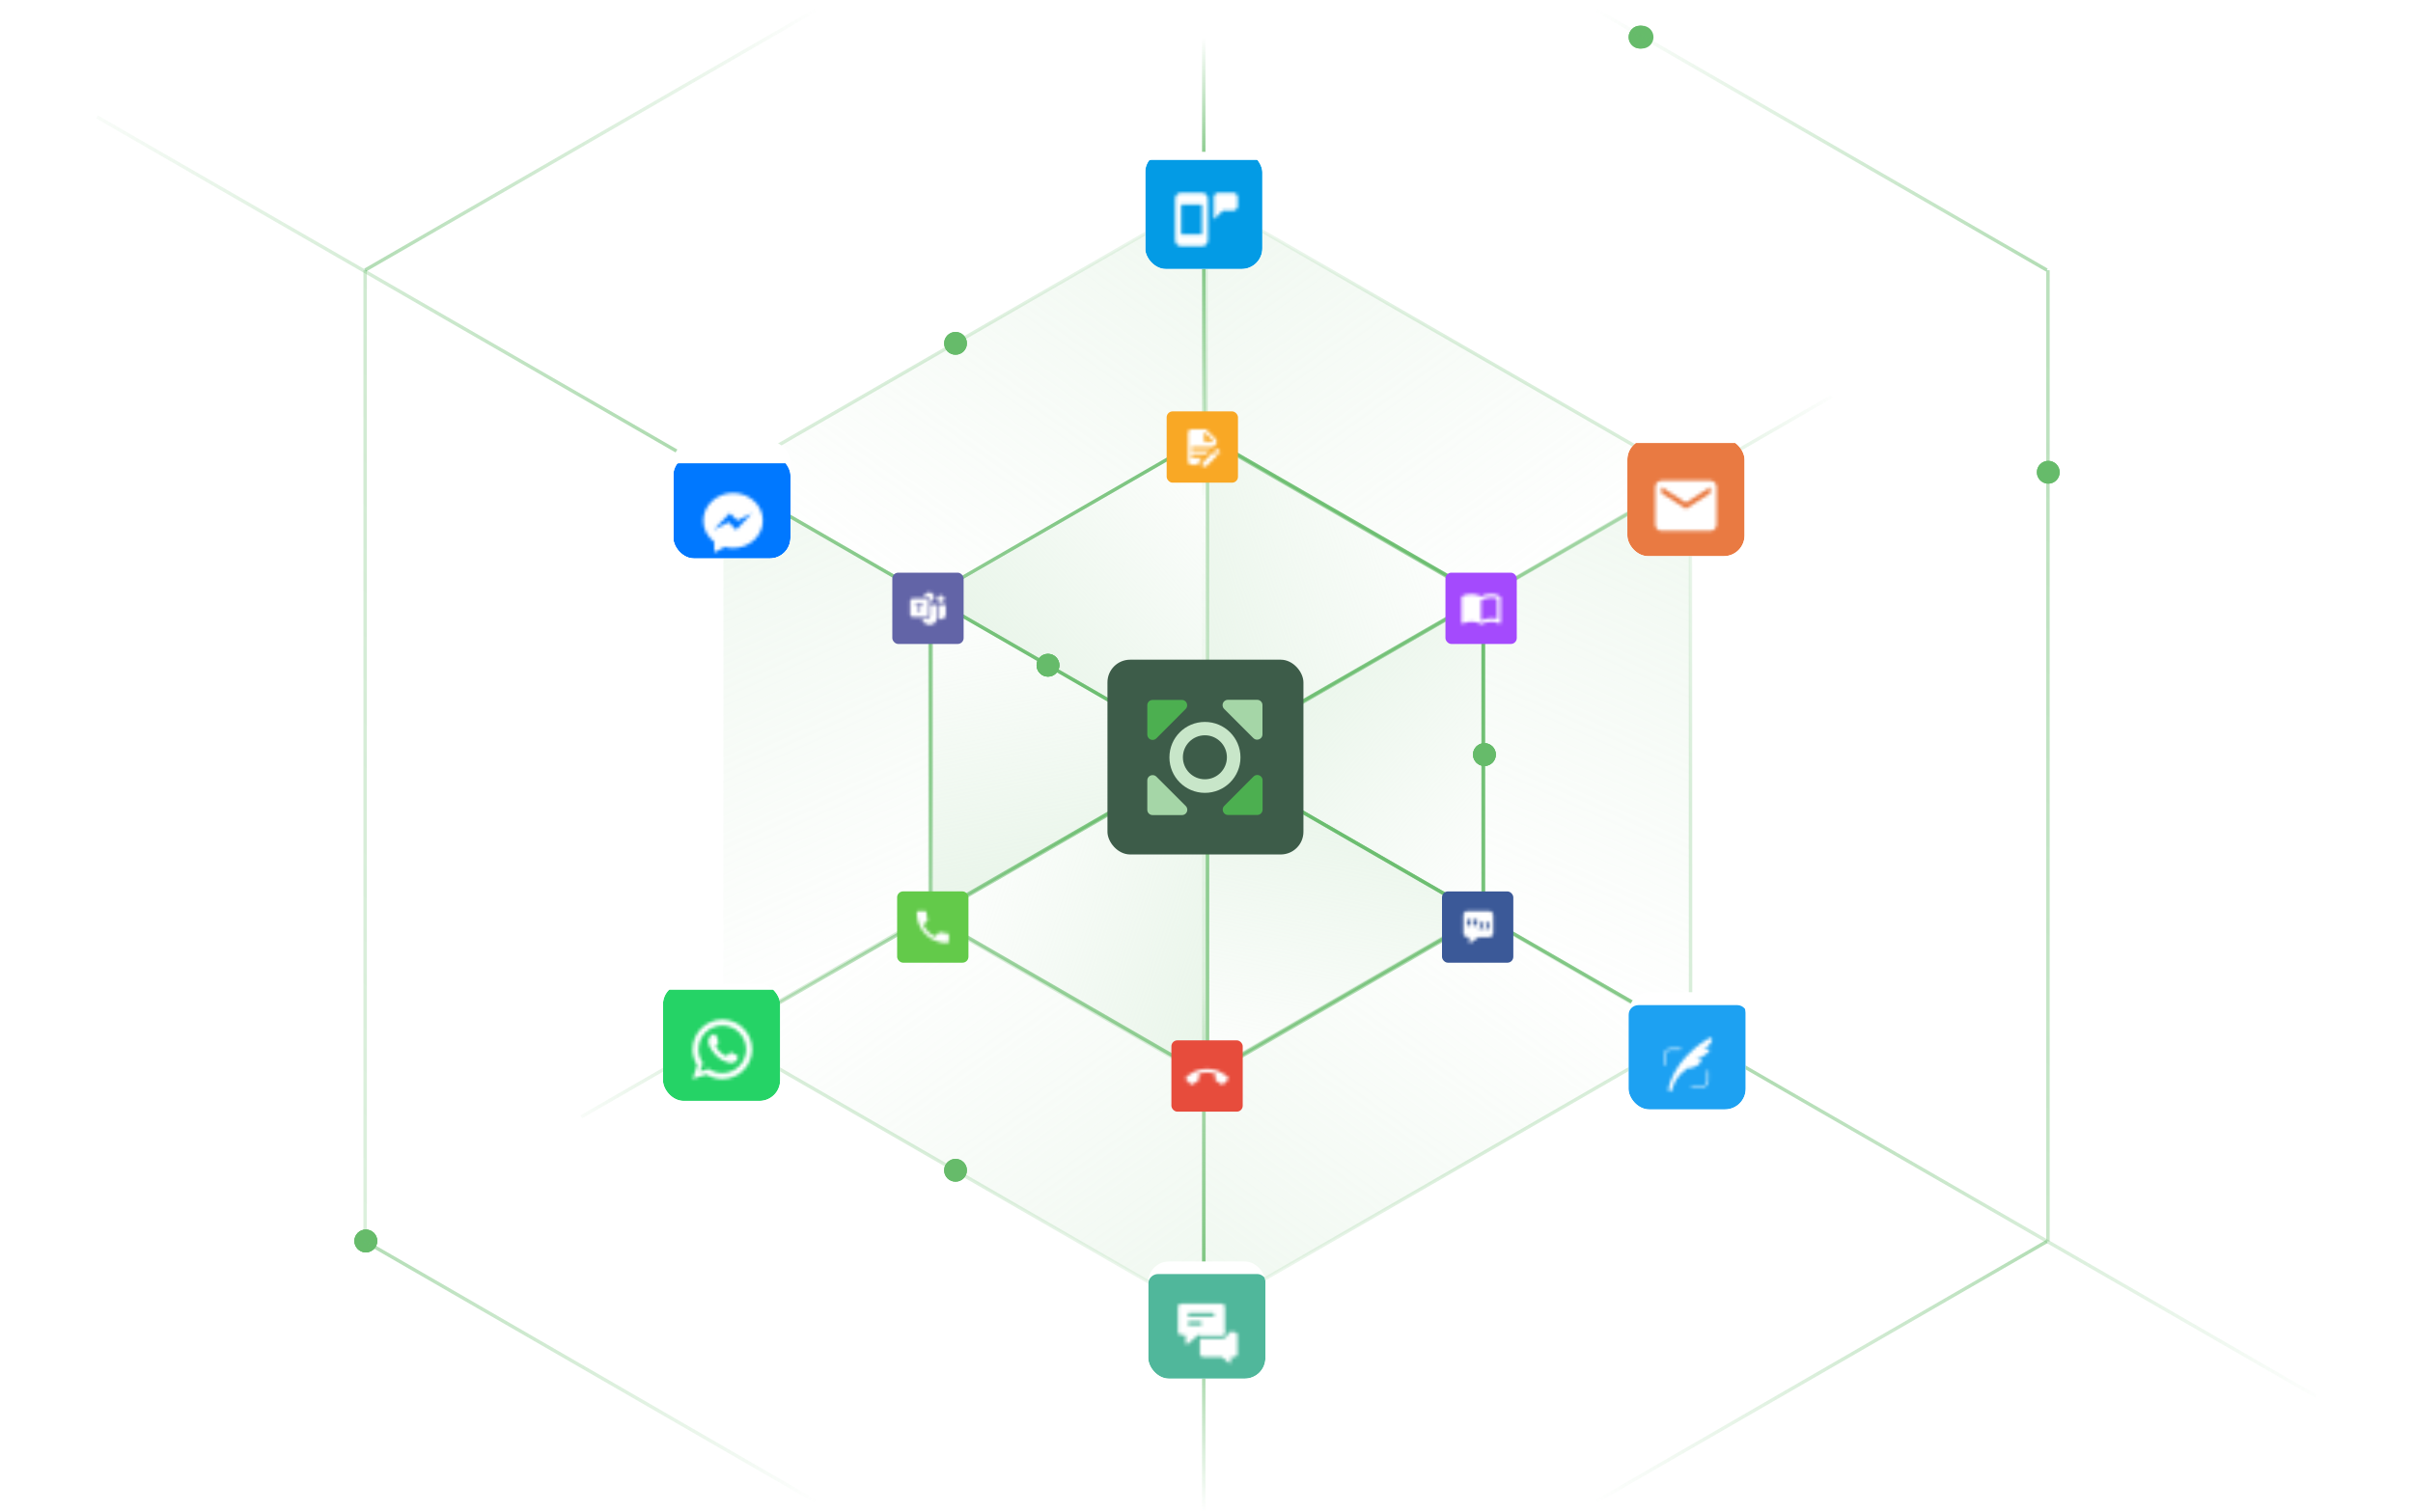 <svg width="750" height="470" viewBox="0 0 750 470" fill="none" xmlns="http://www.w3.org/2000/svg">
<g clip-path="url(#clip0_485_365529)">
<path opacity="0.25" d="M374.732 61.796L224.598 148.414L288.816 185.579L374.732 135.925V61.796Z" fill="url(#paint0_linear_485_365529)" stroke="url(#paint1_linear_485_365529)" stroke-width="1.071"/>
<path opacity="0.25" d="M224.866 148.696L224.812 322.025L289.108 284.992L289.064 185.761L224.866 148.696Z" fill="url(#paint2_linear_485_365529)"/>
<path opacity="0.25" d="M525.41 148.696L525.463 322.025L461.168 284.992L461.212 185.761L525.41 148.696Z" fill="url(#paint3_linear_485_365529)" stroke="url(#paint4_linear_485_365529)" stroke-width="1.071"/>
<path opacity="0.25" d="M374.148 408.474L224.014 321.855L288.232 284.69L374.148 334.344V408.474Z" fill="url(#paint5_linear_485_365529)" stroke="url(#paint6_linear_485_365529)" stroke-width="1.071"/>
<path opacity="0.25" d="M374.907 61.796L525.041 148.414L460.822 185.579L374.907 135.925V61.796Z" fill="url(#paint7_linear_485_365529)" stroke="url(#paint8_linear_485_365529)" stroke-width="1.071"/>
<path opacity="0.25" d="M374.323 408.474L524.457 321.855L460.238 284.69L374.323 334.344V408.474Z" fill="url(#paint9_linear_485_365529)" stroke="url(#paint10_linear_485_365529)" stroke-width="1.071"/>
<path opacity="0.5" d="M375.283 235.442L461.109 284.994L375.283 334.546L375.283 235.442Z" fill="url(#paint11_linear_485_365529)" stroke="url(#paint12_linear_485_365529)" stroke-width="1.071"/>
<path opacity="0.5" d="M375.284 235.433L375.284 136.329L461.111 185.881L375.284 235.433Z" fill="url(#paint13_linear_485_365529)" stroke="url(#paint14_linear_485_365529)" stroke-width="1.071"/>
<path opacity="0.5" d="M375.283 334.539L375.283 235.434L289.456 284.986L375.283 334.539Z" fill="url(#paint15_linear_485_365529)" stroke="url(#paint16_linear_485_365529)" stroke-width="1.071"/>
<path opacity="0.5" d="M375.285 235.435L461.112 185.882L461.112 284.987L375.285 235.435Z" fill="url(#paint17_linear_485_365529)" stroke="url(#paint18_linear_485_365529)" stroke-width="1.071"/>
<path opacity="0.5" d="M289.458 284.985L375.285 235.433L289.458 185.881L289.458 284.985Z" fill="url(#paint19_linear_485_365529)" stroke="url(#paint20_linear_485_365529)" stroke-width="1.071"/>
<path opacity="0.5" d="M289.457 185.89L375.284 235.442L375.284 136.338L289.457 185.89Z" fill="url(#paint21_linear_485_365529)"/>
<path d="M375.013 135.744L460.97 185.372V284.626L375.013 334.254L289.055 284.626V185.372L375.013 135.744Z" stroke="url(#paint22_linear_485_365529)" stroke-width="1.071"/>
<path opacity="0.5" d="M636.532 84.012V385.989M113.492 385.989V84.012" stroke="url(#paint23_linear_485_365529)" stroke-width="1.071"/>
<path d="M30.18 36.363L719.818 434.122" stroke="url(#paint24_linear_485_365529)" stroke-width="1.071"/>
<path d="M180.664 347.239L569.336 123.244" stroke="url(#paint25_linear_485_365529)" stroke-width="1.071"/>
<path d="M374.148 -66.723C374.148 168.695 374.148 300.685 374.148 536.103" stroke="url(#paint26_linear_485_365529)" stroke-width="1.071"/>
<g filter="url(#filter0_f_485_365529)">
<circle cx="636.635" cy="146.827" r="3.547" fill="#66BB6A"/>
</g>
<circle cx="636.635" cy="146.827" r="3.547" fill="#66BB6A"/>
<circle cx="325.733" cy="206.827" r="3.547" fill="#66BB6A"/>
<circle cx="461.383" cy="234.606" r="3.547" fill="#66BB6A"/>
<circle cx="510.383" cy="11.541" r="3.547" fill="#66BB6A"/>
<g filter="url(#filter1_f_485_365529)">
<circle cx="509.749" cy="11.541" r="3.547" fill="#66BB6A"/>
</g>
<circle cx="509.749" cy="11.541" r="3.547" fill="#66BB6A"/>
<g filter="url(#filter2_f_485_365529)">
<circle cx="113.704" cy="385.835" r="3.547" fill="#66BB6A"/>
</g>
<circle cx="113.704" cy="385.835" r="3.547" fill="#66BB6A"/>
<circle cx="113.704" cy="385.835" r="3.547" fill="#66BB6A"/>
<g filter="url(#filter3_f_485_365529)">
<circle cx="296.995" cy="106.747" r="3.547" fill="#66BB6A"/>
</g>
<circle cx="296.995" cy="106.747" r="3.547" fill="#66BB6A"/>
<g filter="url(#filter4_f_485_365529)">
<circle cx="296.995" cy="363.854" r="3.547" fill="#66BB6A"/>
</g>
<circle cx="296.995" cy="363.854" r="3.547" fill="#66BB6A"/>
<g filter="url(#filter5_f_485_365529)">
<circle cx="325.735" cy="206.834" r="3.547" fill="#66BB6A"/>
</g>
<circle cx="325.735" cy="206.834" r="3.547" fill="#66BB6A"/>
<g filter="url(#filter6_f_485_365529)">
<circle cx="461.385" cy="234.606" r="3.547" fill="#66BB6A"/>
</g>
<circle cx="461.385" cy="234.606" r="3.547" fill="#66BB6A"/>
<g filter="url(#filter7_d_485_365529)">
<rect x="362.619" y="125.441" width="22.165" height="22.165" rx="1.847" fill="#F9A825"/>
<mask id="mask0_485_365529" style="mask-type:alpha" maskUnits="userSpaceOnUse" x="362" y="125" width="23" height="23">
<path d="M370.378 130.982C369.763 130.982 369.27 131.476 369.27 132.091V140.957C369.27 141.251 369.386 141.532 369.594 141.74C369.802 141.948 370.084 142.065 370.378 142.065H372.594V141.006L373.752 139.848H370.378V138.74H374.861L375.969 137.632H370.378V136.524H377.077L378.135 135.465V134.307L374.811 130.982H370.378ZM374.257 131.814L377.304 134.861H374.257V131.814ZM378.219 137.078C378.135 137.078 378.058 137.105 377.997 137.166L377.432 137.732L378.59 138.884L379.155 138.325C379.271 138.203 379.271 138.003 379.155 137.887L378.435 137.166C378.374 137.105 378.296 137.078 378.219 137.078ZM377.105 138.059L373.702 141.466V142.619H374.855L378.263 139.211L377.105 138.059Z" fill="black"/>
</mask>
<g mask="url(#mask0_485_365529)">
<rect x="362.619" y="125.441" width="22.165" height="22.165" fill="white"/>
</g>
</g>
<g filter="url(#filter8_d_485_365529)">
<rect x="364.092" y="320.998" width="22.165" height="22.165" rx="1.847" fill="#E74C3C"/>
<mask id="mask1_485_365529" style="mask-type:alpha" maskUnits="userSpaceOnUse" x="364" y="320" width="23" height="24">
<path d="M375.173 330.972C374.286 330.972 373.427 331.111 372.624 331.371V333.089C372.624 333.311 372.496 333.499 372.314 333.588C371.771 333.859 371.277 334.209 370.834 334.613C370.74 334.713 370.601 334.774 370.463 334.774C370.297 334.774 370.158 334.707 370.058 334.608L368.684 333.233C368.584 333.134 368.523 332.995 368.523 332.845C368.523 332.69 368.584 332.552 368.684 332.452C370.374 330.845 372.657 329.864 375.173 329.864C377.689 329.864 379.972 330.845 381.662 332.452C381.761 332.552 381.822 332.69 381.822 332.845C381.822 332.995 381.761 333.134 381.662 333.233L380.287 334.608C380.188 334.707 380.049 334.774 379.883 334.774C379.744 334.774 379.606 334.713 379.506 334.613C379.068 334.209 378.575 333.859 378.032 333.588C377.849 333.499 377.722 333.311 377.722 333.089V331.371C376.918 331.111 376.059 330.972 375.173 330.972Z" fill="black"/>
</mask>
<g mask="url(#mask1_485_365529)">
<rect x="364.092" y="320.998" width="22.165" height="22.165" fill="white"/>
</g>
</g>
<g filter="url(#filter9_d_485_365529)">
<rect x="449.271" y="175.588" width="22.165" height="22.165" rx="1.847" fill="#A44AFD"/>
<mask id="mask2_485_365529" style="mask-type:alpha" maskUnits="userSpaceOnUse" x="449" y="175" width="23" height="23">
<path d="M465.342 182.514C464.727 182.32 464.051 182.237 463.403 182.237C462.322 182.237 461.159 182.459 460.355 183.068C459.552 182.459 458.388 182.237 457.307 182.237C456.227 182.237 455.063 182.459 454.26 183.068V191.186C454.26 191.325 454.398 191.463 454.537 191.463C454.592 191.463 454.62 191.436 454.675 191.436C455.423 191.076 456.504 190.826 457.307 190.826C458.388 190.826 459.552 191.048 460.355 191.657C461.103 191.186 462.461 190.826 463.403 190.826C464.317 190.826 465.259 190.992 466.035 191.408C466.09 191.436 466.118 191.436 466.173 191.436C466.312 191.436 466.45 191.297 466.45 191.159V183.068C466.118 182.819 465.758 182.653 465.342 182.514ZM465.342 189.995C464.733 189.801 464.068 189.718 463.403 189.718C462.461 189.718 461.103 190.078 460.355 190.549V184.177C461.103 183.706 462.461 183.346 463.403 183.346C464.068 183.346 464.733 183.429 465.342 183.623V189.995Z" fill="black"/>
</mask>
<g mask="url(#mask2_485_365529)">
<rect x="449.271" y="175.588" width="22.165" height="22.165" fill="white"/>
</g>
</g>
<g filter="url(#filter10_d_485_365529)">
<rect x="278.844" y="274.684" width="22.165" height="22.165" rx="1.847" fill="#63CA4A"/>
<mask id="mask3_485_365529" style="mask-type:alpha" maskUnits="userSpaceOnUse" x="278" y="274" width="24" height="23">
<path d="M286.945 285.096C287.743 286.664 289.029 287.95 290.597 288.748L291.816 287.528C291.971 287.373 292.187 287.329 292.381 287.39C293.002 287.595 293.667 287.706 294.36 287.706C294.506 287.706 294.647 287.764 294.751 287.868C294.855 287.972 294.914 288.113 294.914 288.26V290.199C294.914 290.346 294.855 290.487 294.751 290.591C294.647 290.695 294.506 290.753 294.36 290.753C291.861 290.753 289.465 289.761 287.699 287.994C285.932 286.228 284.939 283.832 284.939 281.333C284.939 281.186 284.998 281.046 285.102 280.942C285.206 280.838 285.347 280.779 285.494 280.779H287.433C287.58 280.779 287.721 280.838 287.825 280.942C287.929 281.046 287.987 281.186 287.987 281.333C287.987 282.026 288.098 282.691 288.303 283.312C288.364 283.506 288.32 283.722 288.164 283.877L286.945 285.096Z" fill="black"/>
</mask>
<g mask="url(#mask3_485_365529)">
<rect x="278.844" y="274.684" width="22.165" height="22.165" fill="white"/>
</g>
</g>
<g filter="url(#filter11_d_485_365529)">
<g clip-path="url(#clip1_485_365529)">
<rect x="355.932" y="42.922" width="36.429" height="36.429" rx="6.429" fill="white"/>
<g filter="url(#filter12_d_485_365529)">
<rect x="356.016" y="42.998" width="37" height="37" rx="1.847" fill="#039BE5"/>
<mask id="mask4_485_365529" style="mask-type:alpha" maskUnits="userSpaceOnUse" x="356" y="42" width="38" height="38">
<path d="M373.591 66.123V56.873H367.116V66.123H373.591ZM373.591 53.173C374.081 53.173 374.552 53.368 374.899 53.715C375.246 54.062 375.441 54.532 375.441 55.023V67.973C375.441 68.463 375.246 68.934 374.899 69.281C374.552 69.628 374.081 69.823 373.591 69.823H367.116C366.089 69.823 365.266 68.99 365.266 67.973V55.023C365.266 54.532 365.461 54.062 365.807 53.715C366.154 53.368 366.625 53.173 367.116 53.173H373.591ZM378.678 53.173H383.303C383.671 53.173 384.024 53.319 384.284 53.579C384.544 53.839 384.691 54.192 384.691 54.56V57.335C384.691 57.703 384.544 58.056 384.284 58.316C384.024 58.577 383.671 58.723 383.303 58.723H380.066L377.291 61.498V58.723V54.56C377.291 54.192 377.437 53.839 377.697 53.579C377.957 53.319 378.31 53.173 378.678 53.173Z" fill="black"/>
</mask>
<g mask="url(#mask4_485_365529)">
<rect x="356.016" y="42.998" width="37" height="37" fill="white"/>
</g>
</g>
</g>
</g>
<g filter="url(#filter13_d_485_365529)">
<g clip-path="url(#clip2_485_365529)">
<rect x="505.805" y="132.201" width="36.429" height="36.429" rx="6.429" fill="white"/>
<g filter="url(#filter14_d_485_365529)">
<rect x="505.016" y="130.998" width="38" height="39" rx="1.847" fill="#E97A42"/>
<mask id="mask5_485_365529" style="mask-type:alpha" maskUnits="userSpaceOnUse" x="505" y="130" width="39" height="40">
<path d="M531.616 146.598L524.016 151.473L516.416 146.598V144.648L524.016 149.523L531.616 144.648V146.598ZM531.616 142.698H516.416C515.361 142.698 514.516 143.566 514.516 144.648V156.348C514.516 156.865 514.716 157.361 515.072 157.727C515.428 158.093 515.912 158.298 516.416 158.298H531.616C532.12 158.298 532.603 158.093 532.959 157.727C533.315 157.361 533.516 156.865 533.516 156.348V144.648C533.516 143.566 532.661 142.698 531.616 142.698Z" fill="black"/>
</mask>
<g mask="url(#mask5_485_365529)">
<rect x="505.016" y="130.998" width="38" height="39" fill="white"/>
</g>
</g>
</g>
</g>
<g filter="url(#filter15_d_485_365529)">
<g clip-path="url(#clip3_485_365529)">
<rect x="356.889" y="387.922" width="36.429" height="36.429" rx="6.429" fill="white"/>
<g filter="url(#filter16_d_485_365529)">
<rect x="356.889" y="387.717" width="36.98" height="36.98" rx="3.082" fill="#50B79B"/>
<mask id="mask6_485_365529" style="mask-type:alpha" maskUnits="userSpaceOnUse" x="356" y="387" width="38" height="38">
<path fill-rule="evenodd" clip-rule="evenodd" d="M367.106 396.962C366.568 396.962 366.133 397.398 366.133 397.935V405.72C366.133 406.257 366.568 406.693 367.106 406.693H368.118C368.333 406.693 368.507 406.867 368.507 407.082V409.227C368.507 409.56 368.899 409.739 369.151 409.521L372.307 406.788C372.378 406.727 372.468 406.693 372.562 406.693H379.757C380.294 406.693 380.73 406.257 380.73 405.72V397.935C380.73 397.398 380.294 396.962 379.757 396.962H367.106ZM369.139 400.368C369.139 400.045 369.4 399.784 369.723 399.784H376.901C377.223 399.784 377.485 400.045 377.485 400.368C377.485 400.69 377.223 400.952 376.901 400.952H369.723C369.4 400.952 369.139 400.69 369.139 400.368ZM369.722 402.476C369.4 402.476 369.138 402.737 369.138 403.06C369.138 403.382 369.4 403.644 369.722 403.644H373.005C373.327 403.644 373.589 403.382 373.589 403.06C373.589 402.737 373.327 402.476 373.005 402.476H369.722Z" fill="black"/>
<path d="M380.73 405.72C380.73 406.257 380.294 406.693 379.757 406.693L372.946 406.693C372.946 406.156 373.381 405.72 373.919 405.72L380.73 405.72Z" fill="black"/>
<path d="M381.839 405.72H383.65C384.187 405.72 384.623 406.156 384.623 406.694V412.532C384.623 413.07 384.187 413.505 383.65 413.505H382.759C382.652 413.505 382.564 413.593 382.564 413.7V415.062C382.564 415.395 382.172 415.574 381.92 415.356L379.838 413.553C379.803 413.522 379.758 413.505 379.711 413.505H373.919C373.381 413.505 372.946 413.07 372.946 412.532V407.803H379.756C380.906 407.803 381.839 406.87 381.839 405.72Z" fill="black"/>
</mask>
<g mask="url(#mask6_485_365529)">
<rect x="356.889" y="387.717" width="36.98" height="36.98" fill="white"/>
</g>
</g>
</g>
</g>
<g filter="url(#filter17_d_485_365529)">
<g clip-path="url(#clip4_485_365529)">
<rect x="206.057" y="301.572" width="36.429" height="36.429" rx="6.429" fill="white"/>
<g filter="url(#filter18_d_485_365529)">
<rect x="206.016" y="300.998" width="37" height="37" rx="1.847" fill="#25D366"/>
<mask id="mask7_485_365529" style="mask-type:alpha" maskUnits="userSpaceOnUse" x="206" y="300" width="38" height="38">
<path d="M228.909 321.311C229.141 321.431 229.289 321.496 229.335 321.589C229.39 321.69 229.372 322.153 229.141 322.68C228.956 323.198 227.994 323.698 227.568 323.716C227.143 323.735 227.133 324.049 224.83 323.041C222.527 322.033 221.139 319.572 221.028 319.415C220.917 319.258 220.14 318.138 220.177 317.001C220.224 315.872 220.816 315.336 221.056 315.114C221.278 314.873 221.528 314.845 221.685 314.873H222.12C222.259 314.873 222.453 314.818 222.629 315.289L223.267 317.019C223.322 317.139 223.359 317.278 223.276 317.426L223.026 317.805L222.666 318.194C222.555 318.305 222.425 318.425 222.555 318.656C222.666 318.897 223.128 319.665 223.776 320.303C224.617 321.117 225.357 321.385 225.579 321.505C225.801 321.635 225.94 321.616 226.079 321.468L226.828 320.599C227.004 320.368 227.152 320.423 227.365 320.497L228.909 321.311ZM224.516 310.248C225.73 310.248 226.933 310.487 228.055 310.952C229.178 311.417 230.197 312.098 231.056 312.957C231.915 313.816 232.597 314.836 233.062 315.958C233.526 317.08 233.766 318.283 233.766 319.498C233.766 321.951 232.791 324.304 231.056 326.039C229.322 327.773 226.969 328.748 224.516 328.748C222.693 328.748 221.001 328.221 219.567 327.314L215.266 328.748L216.699 324.447C215.793 323.013 215.266 321.32 215.266 319.498C215.266 317.045 216.24 314.692 217.975 312.957C219.71 311.223 222.062 310.248 224.516 310.248V310.248ZM224.516 312.098C222.553 312.098 220.671 312.878 219.283 314.265C217.895 315.653 217.116 317.535 217.116 319.498C217.116 321.089 217.615 322.56 218.466 323.762L217.578 326.436L220.251 325.548C221.454 326.399 222.925 326.898 224.516 326.898C226.478 326.898 228.36 326.118 229.748 324.731C231.136 323.343 231.916 321.461 231.916 319.498C231.916 317.535 231.136 315.653 229.748 314.265C228.36 312.878 226.478 312.098 224.516 312.098V312.098Z" fill="black"/>
</mask>
<g mask="url(#mask7_485_365529)">
<rect x="206.016" y="300.998" width="37" height="37" fill="white"/>
</g>
</g>
</g>
</g>
<rect x="344.215" y="205.109" width="60.914" height="60.553" rx="7.05" fill="#3D5C49"/>
<g filter="url(#filter19_d_485_365529)">
<rect x="448.199" y="274.691" width="22.165" height="22.165" rx="1.847" fill="#3B5998"/>
<mask id="mask8_485_365529" style="mask-type:alpha" maskUnits="userSpaceOnUse" x="448" y="274" width="23" height="23">
<path d="M462.868 280.787H456.1C455.41 280.787 454.85 281.347 454.85 282.038V287.664C454.85 288.354 455.41 288.914 456.1 288.914H456.627V289.803V290.461C456.627 290.706 456.905 290.848 457.103 290.704L457.636 290.316L459.564 288.914H462.868C463.559 288.914 464.119 288.354 464.119 287.663V282.038C464.119 281.348 463.558 280.787 462.868 280.787ZM457.284 283.23C457.151 283.325 456.754 283.633 456.754 283.898C456.754 284.358 457.23 284.41 457.197 284.828C457.173 285.134 456.902 285.364 456.594 285.358C456.291 285.352 455.929 285.29 455.929 284.66C455.929 283.91 456.175 283.405 456.971 282.845C456.992 282.83 457.021 282.834 457.037 282.853L457.292 283.159C457.31 283.181 457.306 283.213 457.284 283.23ZM459.252 283.23C459.119 283.325 458.722 283.633 458.722 283.898C458.722 284.358 459.198 284.41 459.165 284.828C459.141 285.134 458.87 285.364 458.562 285.358C458.259 285.352 457.897 285.29 457.897 284.66C457.897 283.91 458.143 283.405 458.94 282.845C458.96 282.83 458.989 282.834 459.005 282.853L459.26 283.159C459.278 283.181 459.274 283.213 459.252 283.23ZM460.007 286.809C459.987 286.824 459.957 286.82 459.941 286.801L459.686 286.495C459.668 286.473 459.672 286.441 459.694 286.425C459.827 286.33 460.224 286.021 460.224 285.756C460.224 285.297 459.748 285.245 459.781 284.827C459.806 284.52 460.076 284.29 460.384 284.297C460.688 284.303 461.05 284.364 461.05 284.995C461.049 285.744 460.803 286.248 460.007 286.809ZM461.975 286.809C461.955 286.824 461.925 286.82 461.91 286.801L461.654 286.495C461.637 286.473 461.64 286.441 461.663 286.425C461.795 286.33 462.192 286.021 462.192 285.756C462.192 285.297 461.717 285.245 461.75 284.827C461.774 284.52 462.044 284.29 462.352 284.297C462.656 284.303 463.018 284.364 463.018 284.995C463.018 285.744 462.771 286.248 461.975 286.809Z" fill="white"/>
</mask>
<g mask="url(#mask8_485_365529)">
<rect x="448.199" y="274.691" width="22.165" height="22.165" fill="white"/>
</g>
</g>
<g filter="url(#filter20_d_485_365529)">
<rect x="277.346" y="175.588" width="22.165" height="22.165" rx="1.847" fill="#6264A7"/>
<mask id="mask9_485_365529" style="mask-type:alpha" maskUnits="userSpaceOnUse" x="277" y="175" width="23" height="23">
<path d="M290.367 183.235C290.367 183.955 289.869 184.62 289.148 184.731V184.343C289.148 183.678 288.594 183.124 287.929 183.124H287.209C287.264 182.293 287.985 181.684 288.816 181.684C289.647 181.684 290.367 182.404 290.367 183.235Z" fill="black"/>
<path d="M293.526 183.734C293.526 184.346 293.03 184.842 292.418 184.842C291.806 184.842 291.309 184.346 291.309 183.734C291.309 183.122 291.806 182.626 292.418 182.626C293.03 182.626 293.526 183.122 293.526 183.734Z" fill="black"/>
<path d="M291.309 185.562V189.441C291.309 190.771 290.256 191.824 288.926 191.824C288.261 191.824 287.652 191.547 287.209 191.104C286.876 190.771 286.655 190.328 286.544 189.885H287.929C288.594 189.885 289.148 189.33 289.148 188.666V185.562H291.309Z" fill="black"/>
<path d="M293.969 185.562V188.555C293.969 189.441 293.249 190.106 292.418 190.106C292.196 190.106 291.974 190.051 291.753 189.94C291.808 189.774 291.808 189.552 291.808 189.386V185.562H293.969Z" fill="black"/>
<path fill-rule="evenodd" clip-rule="evenodd" d="M283.607 183.623H287.929C288.317 183.623 288.65 183.955 288.65 184.343V188.666C288.65 189.053 288.317 189.386 287.929 189.386H283.607C283.219 189.386 282.887 189.053 282.887 188.666V184.343C282.887 183.955 283.219 183.623 283.607 183.623ZM284.549 185.064V185.562H285.546V187.945H286.045V185.562H286.932V185.064H284.549Z" fill="black"/>
</mask>
<g mask="url(#mask9_485_365529)">
<rect x="277.346" y="175.588" width="22.165" height="22.165" fill="white"/>
</g>
</g>
<g filter="url(#filter21_d_485_365529)">
<g clip-path="url(#clip5_485_365529)">
<rect x="209.271" y="132.922" width="36.429" height="36.429" rx="6.429" fill="white"/>
<g filter="url(#filter22_d_485_365529)">
<g clip-path="url(#clip6_485_365529)">
<rect x="209.271" y="132.922" width="36.429" height="36.429" rx="6.429" fill="white"/>
<g filter="url(#filter23_d_485_365529)">
<rect x="209.355" y="132.998" width="37" height="37" rx="1.847" fill="#0078FF"/>
<mask id="mask10_485_365529" style="mask-type:alpha" maskUnits="userSpaceOnUse" x="209" y="132" width="38" height="38">
<path d="M227.855 142.248C222.768 142.248 218.605 146.078 218.605 150.804C218.605 153.468 219.919 155.846 221.982 157.418L222.037 160.748L225.228 159.009L225.201 159C226.042 159.231 226.93 159.361 227.855 159.361C232.943 159.361 237.105 155.531 237.105 150.804C237.105 146.078 232.943 142.248 227.855 142.248ZM228.808 153.727L226.505 151.295L221.843 153.727L226.819 148.52L229.206 150.804L233.692 148.52L228.808 153.727Z" fill="black"/>
</mask>
<g mask="url(#mask10_485_365529)">
<rect x="209.355" y="132.998" width="37" height="37" fill="white"/>
</g>
</g>
</g>
</g>
</g>
</g>
<g filter="url(#filter24_d_485_365529)">
<g clip-path="url(#clip7_485_365529)">
<rect x="506.166" y="304.217" width="36.429" height="36.429" rx="6.429" fill="white"/>
<g filter="url(#filter25_d_485_365529)">
<rect x="506.168" y="304.115" width="36.98" height="36.98" rx="3.082" fill="#1DA1F2"/>
<mask id="mask11_485_365529" style="mask-type:alpha" maskUnits="userSpaceOnUse" x="506" y="304" width="38" height="38">
<path d="M530.592 317.732C530.204 317.867 529.779 317.88 529.464 317.861L529.538 317.799C531.456 316.629 532.133 315.476 532.131 314.845C532.13 314.623 532.045 314.45 531.891 314.358C531.395 314.058 530.542 314.771 530.324 314.972C519.848 321.388 518.586 330.19 518.576 330.271C518.571 330.298 518.536 330.547 518.709 330.738C518.822 330.863 518.987 330.926 519.2 330.926C519.225 330.926 519.251 330.925 519.278 330.924C519.577 330.903 519.666 330.587 519.812 330.062C520.144 328.875 520.832 326.413 524.374 323.748C524.663 323.781 525.542 323.806 526.956 323.2C528.742 322.435 528.763 321.18 528.763 321.127C528.763 321.056 528.727 320.988 528.668 320.948C528.609 320.909 528.533 320.901 528.467 320.928C528.042 321.102 527.65 321.03 527.385 320.931L527.701 320.773C528.57 320.585 529.628 319.949 530.847 318.882L530.923 318.816C531.135 318.634 531.475 318.144 531.299 317.839C531.186 317.643 530.949 317.607 530.592 317.732Z" fill="black"/>
<path d="M522.378 318.041C522.496 318.041 522.593 317.945 522.593 317.826C522.593 317.708 522.496 317.612 522.378 317.612H519.211C518.136 317.612 517.262 318.486 517.262 319.561V322.745C517.262 322.864 517.358 322.96 517.477 322.96C517.595 322.96 517.692 322.864 517.692 322.745V319.561C517.692 318.723 518.373 318.041 519.211 318.041L522.378 318.041Z" fill="black"/>
<path d="M530.623 324.493C530.623 324.374 530.719 324.278 530.838 324.278C530.957 324.278 531.053 324.374 531.053 324.493V327.66C531.053 328.735 530.178 329.609 529.103 329.609H525.737C525.619 329.609 525.523 329.513 525.523 329.394C525.523 329.276 525.619 329.18 525.737 329.18H529.103C529.941 329.18 530.623 328.498 530.623 327.66V324.493Z" fill="black"/>
</mask>
<g mask="url(#mask11_485_365529)">
<rect x="506.168" y="304.115" width="36.98" height="36.98" fill="white"/>
</g>
</g>
</g>
</g>
<path d="M367.353 217.617C368.271 217.617 368.986 218.366 368.986 219.285C368.986 219.727 368.816 220.135 368.51 220.442L359.424 229.561C358.777 230.208 357.723 230.208 357.076 229.561C356.77 229.221 356.6 228.813 356.6 228.37V219.251C356.6 218.332 357.348 217.617 358.267 217.617H367.353Z" fill="#4CAF50"/>
<path d="M381.678 253.382C380.76 253.382 380.045 252.633 380.045 251.715C380.045 251.272 380.215 250.864 380.521 250.558L389.607 241.438C390.254 240.791 391.308 240.791 391.955 241.438C392.261 241.744 392.431 242.153 392.431 242.595V251.715C392.431 252.633 391.683 253.382 390.798 253.382H381.678Z" fill="#4CAF50"/>
<path d="M385.561 235.482C385.561 229.391 380.627 224.457 374.502 224.457C368.377 224.457 363.477 229.391 363.477 235.482C363.477 241.573 368.411 246.508 374.502 246.508C380.627 246.508 385.561 241.573 385.561 235.482ZM374.502 242.288C370.725 242.288 367.662 239.226 367.662 235.448C367.662 231.671 370.725 228.609 374.502 228.609C378.279 228.609 381.342 231.671 381.342 235.448C381.342 239.191 378.313 242.254 374.57 242.288C374.536 242.288 374.536 242.288 374.502 242.288Z" fill="#C8E6C9"/>
<path d="M356.6 242.628C356.6 241.71 357.348 240.995 358.267 240.995C358.709 240.995 359.118 241.165 359.424 241.472L368.544 250.591C369.19 251.238 369.19 252.293 368.544 252.939C368.237 253.245 367.829 253.416 367.387 253.416H358.233C357.314 253.416 356.6 252.667 356.6 251.782V242.628Z" fill="#A5D6A7"/>
<path d="M392.395 228.336C392.395 229.255 391.646 229.969 390.728 229.969C390.285 229.969 389.877 229.799 389.571 229.493L380.485 220.407C379.838 219.761 379.838 218.706 380.485 218.059C380.791 217.753 381.2 217.583 381.642 217.583H390.762C391.68 217.583 392.395 218.332 392.395 219.216V228.336Z" fill="#A5D6A7"/>
<path opacity="0.5" d="M375.012 536.978L113.492 385.989" stroke="url(#paint27_linear_485_365529)" stroke-width="1.071"/>
<path opacity="0.5" d="M374.671 536.978L636.191 385.989" stroke="url(#paint28_linear_485_365529)" stroke-width="1.071"/>
<path opacity="0.5" d="M375.012 -67.011L113.492 83.978" stroke="url(#paint29_linear_485_365529)" stroke-width="1.071"/>
<path opacity="0.5" d="M374.671 -67.011L636.191 83.978" stroke="url(#paint30_linear_485_365529)" stroke-width="1.071"/>
</g>
<defs>
<filter id="filter0_f_485_365529" x="626.659" y="136.851" width="19.953" height="19.952" filterUnits="userSpaceOnUse" color-interpolation-filters="sRGB">
<feFlood flood-opacity="0" result="BackgroundImageFix"/>
<feBlend mode="normal" in="SourceGraphic" in2="BackgroundImageFix" result="shape"/>
<feGaussianBlur stdDeviation="3.214" result="effect1_foregroundBlur_485_365529"/>
</filter>
<filter id="filter1_f_485_365529" x="499.773" y="1.565" width="19.953" height="19.952" filterUnits="userSpaceOnUse" color-interpolation-filters="sRGB">
<feFlood flood-opacity="0" result="BackgroundImageFix"/>
<feBlend mode="normal" in="SourceGraphic" in2="BackgroundImageFix" result="shape"/>
<feGaussianBlur stdDeviation="3.214" result="effect1_foregroundBlur_485_365529"/>
</filter>
<filter id="filter2_f_485_365529" x="103.728" y="375.859" width="19.953" height="19.952" filterUnits="userSpaceOnUse" color-interpolation-filters="sRGB">
<feFlood flood-opacity="0" result="BackgroundImageFix"/>
<feBlend mode="normal" in="SourceGraphic" in2="BackgroundImageFix" result="shape"/>
<feGaussianBlur stdDeviation="3.214" result="effect1_foregroundBlur_485_365529"/>
</filter>
<filter id="filter3_f_485_365529" x="287.019" y="96.771" width="19.953" height="19.952" filterUnits="userSpaceOnUse" color-interpolation-filters="sRGB">
<feFlood flood-opacity="0" result="BackgroundImageFix"/>
<feBlend mode="normal" in="SourceGraphic" in2="BackgroundImageFix" result="shape"/>
<feGaussianBlur stdDeviation="3.214" result="effect1_foregroundBlur_485_365529"/>
</filter>
<filter id="filter4_f_485_365529" x="287.019" y="353.878" width="19.953" height="19.952" filterUnits="userSpaceOnUse" color-interpolation-filters="sRGB">
<feFlood flood-opacity="0" result="BackgroundImageFix"/>
<feBlend mode="normal" in="SourceGraphic" in2="BackgroundImageFix" result="shape"/>
<feGaussianBlur stdDeviation="3.214" result="effect1_foregroundBlur_485_365529"/>
</filter>
<filter id="filter5_f_485_365529" x="315.759" y="196.858" width="19.953" height="19.952" filterUnits="userSpaceOnUse" color-interpolation-filters="sRGB">
<feFlood flood-opacity="0" result="BackgroundImageFix"/>
<feBlend mode="normal" in="SourceGraphic" in2="BackgroundImageFix" result="shape"/>
<feGaussianBlur stdDeviation="3.214" result="effect1_foregroundBlur_485_365529"/>
</filter>
<filter id="filter6_f_485_365529" x="451.409" y="224.63" width="19.953" height="19.952" filterUnits="userSpaceOnUse" color-interpolation-filters="sRGB">
<feFlood flood-opacity="0" result="BackgroundImageFix"/>
<feBlend mode="normal" in="SourceGraphic" in2="BackgroundImageFix" result="shape"/>
<feGaussianBlur stdDeviation="3.214" result="effect1_foregroundBlur_485_365529"/>
</filter>
<filter id="filter7_d_485_365529" x="360.156" y="125.441" width="27.09" height="27.091" filterUnits="userSpaceOnUse" color-interpolation-filters="sRGB">
<feFlood flood-opacity="0" result="BackgroundImageFix"/>
<feColorMatrix in="SourceAlpha" type="matrix" values="0 0 0 0 0 0 0 0 0 0 0 0 0 0 0 0 0 0 127 0" result="hardAlpha"/>
<feOffset dy="2.463"/>
<feGaussianBlur stdDeviation="1.231"/>
<feColorMatrix type="matrix" values="0 0 0 0 0.976 0 0 0 0 0.659 0 0 0 0 0.145 0 0 0 0.24 0"/>
<feBlend mode="normal" in2="BackgroundImageFix" result="effect1_dropShadow_485_365529"/>
<feBlend mode="normal" in="SourceGraphic" in2="effect1_dropShadow_485_365529" result="shape"/>
</filter>
<filter id="filter8_d_485_365529" x="359.166" y="318.535" width="32.015" height="32.016" filterUnits="userSpaceOnUse" color-interpolation-filters="sRGB">
<feFlood flood-opacity="0" result="BackgroundImageFix"/>
<feColorMatrix in="SourceAlpha" type="matrix" values="0 0 0 0 0 0 0 0 0 0 0 0 0 0 0 0 0 0 127 0" result="hardAlpha"/>
<feOffset dy="2.463"/>
<feGaussianBlur stdDeviation="2.463"/>
<feColorMatrix type="matrix" values="0 0 0 0 0.906 0 0 0 0 0.298 0 0 0 0 0.235 0 0 0 0.32 0"/>
<feBlend mode="multiply" in2="BackgroundImageFix" result="effect1_dropShadow_485_365529"/>
<feBlend mode="normal" in="SourceGraphic" in2="effect1_dropShadow_485_365529" result="shape"/>
</filter>
<filter id="filter9_d_485_365529" x="444.346" y="173.125" width="32.015" height="32.016" filterUnits="userSpaceOnUse" color-interpolation-filters="sRGB">
<feFlood flood-opacity="0" result="BackgroundImageFix"/>
<feColorMatrix in="SourceAlpha" type="matrix" values="0 0 0 0 0 0 0 0 0 0 0 0 0 0 0 0 0 0 127 0" result="hardAlpha"/>
<feOffset dy="2.463"/>
<feGaussianBlur stdDeviation="2.463"/>
<feColorMatrix type="matrix" values="0 0 0 0 0.639 0 0 0 0 0.29 0 0 0 0 0.992 0 0 0 0.24 0"/>
<feBlend mode="multiply" in2="BackgroundImageFix" result="effect1_dropShadow_485_365529"/>
<feBlend mode="normal" in="SourceGraphic" in2="effect1_dropShadow_485_365529" result="shape"/>
</filter>
<filter id="filter10_d_485_365529" x="273.918" y="272.221" width="32.015" height="32.016" filterUnits="userSpaceOnUse" color-interpolation-filters="sRGB">
<feFlood flood-opacity="0" result="BackgroundImageFix"/>
<feColorMatrix in="SourceAlpha" type="matrix" values="0 0 0 0 0 0 0 0 0 0 0 0 0 0 0 0 0 0 127 0" result="hardAlpha"/>
<feOffset dy="2.463"/>
<feGaussianBlur stdDeviation="2.463"/>
<feColorMatrix type="matrix" values="0 0 0 0 0.388 0 0 0 0 0.792 0 0 0 0 0.29 0 0 0 0.24 0"/>
<feBlend mode="multiply" in2="BackgroundImageFix" result="effect1_dropShadow_485_365529"/>
<feBlend mode="normal" in="SourceGraphic" in2="effect1_dropShadow_485_365529" result="shape"/>
</filter>
<filter id="filter11_d_485_365529" x="347.36" y="38.636" width="53.571" height="53.572" filterUnits="userSpaceOnUse" color-interpolation-filters="sRGB">
<feFlood flood-opacity="0" result="BackgroundImageFix"/>
<feColorMatrix in="SourceAlpha" type="matrix" values="0 0 0 0 0 0 0 0 0 0 0 0 0 0 0 0 0 0 127 0" result="hardAlpha"/>
<feOffset dy="4.286"/>
<feGaussianBlur stdDeviation="4.286"/>
<feColorMatrix type="matrix" values="0 0 0 0 0.329 0 0 0 0 0.431 0 0 0 0 0.478 0 0 0 0.24 0"/>
<feBlend mode="multiply" in2="BackgroundImageFix" result="effect1_dropShadow_485_365529"/>
<feBlend mode="normal" in="SourceGraphic" in2="effect1_dropShadow_485_365529" result="shape"/>
</filter>
<filter id="filter12_d_485_365529" x="351.09" y="40.535" width="46.851" height="46.851" filterUnits="userSpaceOnUse" color-interpolation-filters="sRGB">
<feFlood flood-opacity="0" result="BackgroundImageFix"/>
<feColorMatrix in="SourceAlpha" type="matrix" values="0 0 0 0 0 0 0 0 0 0 0 0 0 0 0 0 0 0 127 0" result="hardAlpha"/>
<feOffset dy="2.463"/>
<feGaussianBlur stdDeviation="2.463"/>
<feColorMatrix type="matrix" values="0 0 0 0 0.161 0 0 0 0 0.714 0 0 0 0 0.965 0 0 0 0.24 0"/>
<feBlend mode="multiply" in2="BackgroundImageFix" result="effect1_dropShadow_485_365529"/>
<feBlend mode="normal" in="SourceGraphic" in2="effect1_dropShadow_485_365529" result="shape"/>
</filter>
<filter id="filter13_d_485_365529" x="497.233" y="127.915" width="53.571" height="53.572" filterUnits="userSpaceOnUse" color-interpolation-filters="sRGB">
<feFlood flood-opacity="0" result="BackgroundImageFix"/>
<feColorMatrix in="SourceAlpha" type="matrix" values="0 0 0 0 0 0 0 0 0 0 0 0 0 0 0 0 0 0 127 0" result="hardAlpha"/>
<feOffset dy="4.286"/>
<feGaussianBlur stdDeviation="4.286"/>
<feColorMatrix type="matrix" values="0 0 0 0 0.329 0 0 0 0 0.431 0 0 0 0 0.478 0 0 0 0.24 0"/>
<feBlend mode="multiply" in2="BackgroundImageFix" result="effect1_dropShadow_485_365529"/>
<feBlend mode="normal" in="SourceGraphic" in2="effect1_dropShadow_485_365529" result="shape"/>
</filter>
<filter id="filter14_d_485_365529" x="500.09" y="128.535" width="47.851" height="48.851" filterUnits="userSpaceOnUse" color-interpolation-filters="sRGB">
<feFlood flood-opacity="0" result="BackgroundImageFix"/>
<feColorMatrix in="SourceAlpha" type="matrix" values="0 0 0 0 0 0 0 0 0 0 0 0 0 0 0 0 0 0 127 0" result="hardAlpha"/>
<feOffset dy="2.463"/>
<feGaussianBlur stdDeviation="2.463"/>
<feColorMatrix type="matrix" values="0 0 0 0 0.914 0 0 0 0 0.478 0 0 0 0 0.259 0 0 0 0.4 0"/>
<feBlend mode="multiply" in2="BackgroundImageFix" result="effect1_dropShadow_485_365529"/>
<feBlend mode="normal" in="SourceGraphic" in2="effect1_dropShadow_485_365529" result="shape"/>
</filter>
<filter id="filter15_d_485_365529" x="348.317" y="383.636" width="53.571" height="53.572" filterUnits="userSpaceOnUse" color-interpolation-filters="sRGB">
<feFlood flood-opacity="0" result="BackgroundImageFix"/>
<feColorMatrix in="SourceAlpha" type="matrix" values="0 0 0 0 0 0 0 0 0 0 0 0 0 0 0 0 0 0 127 0" result="hardAlpha"/>
<feOffset dy="4.286"/>
<feGaussianBlur stdDeviation="4.286"/>
<feColorMatrix type="matrix" values="0 0 0 0 0.329 0 0 0 0 0.431 0 0 0 0 0.478 0 0 0 0.24 0"/>
<feBlend mode="multiply" in2="BackgroundImageFix" result="effect1_dropShadow_485_365529"/>
<feBlend mode="normal" in="SourceGraphic" in2="effect1_dropShadow_485_365529" result="shape"/>
</filter>
<filter id="filter16_d_485_365529" x="348.671" y="383.608" width="53.416" height="53.415" filterUnits="userSpaceOnUse" color-interpolation-filters="sRGB">
<feFlood flood-opacity="0" result="BackgroundImageFix"/>
<feColorMatrix in="SourceAlpha" type="matrix" values="0 0 0 0 0 0 0 0 0 0 0 0 0 0 0 0 0 0 127 0" result="hardAlpha"/>
<feOffset dy="4.109"/>
<feGaussianBlur stdDeviation="4.109"/>
<feColorMatrix type="matrix" values="0 0 0 0 0.314 0 0 0 0 0.718 0 0 0 0 0.608 0 0 0 0.4 0"/>
<feBlend mode="multiply" in2="BackgroundImageFix" result="effect1_dropShadow_485_365529"/>
<feBlend mode="normal" in="SourceGraphic" in2="effect1_dropShadow_485_365529" result="shape"/>
</filter>
<filter id="filter17_d_485_365529" x="197.485" y="297.287" width="53.571" height="53.572" filterUnits="userSpaceOnUse" color-interpolation-filters="sRGB">
<feFlood flood-opacity="0" result="BackgroundImageFix"/>
<feColorMatrix in="SourceAlpha" type="matrix" values="0 0 0 0 0 0 0 0 0 0 0 0 0 0 0 0 0 0 127 0" result="hardAlpha"/>
<feOffset dy="4.286"/>
<feGaussianBlur stdDeviation="4.286"/>
<feColorMatrix type="matrix" values="0 0 0 0 0.329 0 0 0 0 0.431 0 0 0 0 0.478 0 0 0 0.24 0"/>
<feBlend mode="multiply" in2="BackgroundImageFix" result="effect1_dropShadow_485_365529"/>
<feBlend mode="normal" in="SourceGraphic" in2="effect1_dropShadow_485_365529" result="shape"/>
</filter>
<filter id="filter18_d_485_365529" x="201.09" y="298.535" width="46.851" height="46.851" filterUnits="userSpaceOnUse" color-interpolation-filters="sRGB">
<feFlood flood-opacity="0" result="BackgroundImageFix"/>
<feColorMatrix in="SourceAlpha" type="matrix" values="0 0 0 0 0 0 0 0 0 0 0 0 0 0 0 0 0 0 127 0" result="hardAlpha"/>
<feOffset dy="2.463"/>
<feGaussianBlur stdDeviation="2.463"/>
<feColorMatrix type="matrix" values="0 0 0 0 0.145 0 0 0 0 0.827 0 0 0 0 0.4 0 0 0 0.24 0"/>
<feBlend mode="multiply" in2="BackgroundImageFix" result="effect1_dropShadow_485_365529"/>
<feBlend mode="normal" in="SourceGraphic" in2="effect1_dropShadow_485_365529" result="shape"/>
</filter>
<filter id="filter19_d_485_365529" x="443.274" y="272.229" width="32.015" height="32.016" filterUnits="userSpaceOnUse" color-interpolation-filters="sRGB">
<feFlood flood-opacity="0" result="BackgroundImageFix"/>
<feColorMatrix in="SourceAlpha" type="matrix" values="0 0 0 0 0 0 0 0 0 0 0 0 0 0 0 0 0 0 127 0" result="hardAlpha"/>
<feOffset dy="2.463"/>
<feGaussianBlur stdDeviation="2.463"/>
<feColorMatrix type="matrix" values="0 0 0 0 0.231 0 0 0 0 0.349 0 0 0 0 0.596 0 0 0 0.32 0"/>
<feBlend mode="multiply" in2="BackgroundImageFix" result="effect1_dropShadow_485_365529"/>
<feBlend mode="normal" in="SourceGraphic" in2="effect1_dropShadow_485_365529" result="shape"/>
</filter>
<filter id="filter20_d_485_365529" x="272.42" y="173.125" width="32.015" height="32.016" filterUnits="userSpaceOnUse" color-interpolation-filters="sRGB">
<feFlood flood-opacity="0" result="BackgroundImageFix"/>
<feColorMatrix in="SourceAlpha" type="matrix" values="0 0 0 0 0 0 0 0 0 0 0 0 0 0 0 0 0 0 127 0" result="hardAlpha"/>
<feOffset dy="2.463"/>
<feGaussianBlur stdDeviation="2.463"/>
<feColorMatrix type="matrix" values="0 0 0 0 0.384 0 0 0 0 0.392 0 0 0 0 0.655 0 0 0 0.24 0"/>
<feBlend mode="normal" in2="BackgroundImageFix" result="effect1_dropShadow_485_365529"/>
<feBlend mode="normal" in="SourceGraphic" in2="effect1_dropShadow_485_365529" result="shape"/>
</filter>
<filter id="filter21_d_485_365529" x="200.7" y="128.636" width="53.571" height="53.572" filterUnits="userSpaceOnUse" color-interpolation-filters="sRGB">
<feFlood flood-opacity="0" result="BackgroundImageFix"/>
<feColorMatrix in="SourceAlpha" type="matrix" values="0 0 0 0 0 0 0 0 0 0 0 0 0 0 0 0 0 0 127 0" result="hardAlpha"/>
<feOffset dy="4.286"/>
<feGaussianBlur stdDeviation="4.286"/>
<feColorMatrix type="matrix" values="0 0 0 0 0.329 0 0 0 0 0.431 0 0 0 0 0.478 0 0 0 0.24 0"/>
<feBlend mode="multiply" in2="BackgroundImageFix" result="effect1_dropShadow_485_365529"/>
<feBlend mode="normal" in="SourceGraphic" in2="effect1_dropShadow_485_365529" result="shape"/>
</filter>
<filter id="filter22_d_485_365529" x="200.7" y="128.636" width="53.571" height="53.572" filterUnits="userSpaceOnUse" color-interpolation-filters="sRGB">
<feFlood flood-opacity="0" result="BackgroundImageFix"/>
<feColorMatrix in="SourceAlpha" type="matrix" values="0 0 0 0 0 0 0 0 0 0 0 0 0 0 0 0 0 0 127 0" result="hardAlpha"/>
<feOffset dy="4.286"/>
<feGaussianBlur stdDeviation="4.286"/>
<feColorMatrix type="matrix" values="0 0 0 0 0.329 0 0 0 0 0.431 0 0 0 0 0.478 0 0 0 0.24 0"/>
<feBlend mode="multiply" in2="BackgroundImageFix" result="effect1_dropShadow_485_365529"/>
<feBlend mode="normal" in="SourceGraphic" in2="effect1_dropShadow_485_365529" result="shape"/>
</filter>
<filter id="filter23_d_485_365529" x="204.43" y="130.535" width="46.851" height="46.851" filterUnits="userSpaceOnUse" color-interpolation-filters="sRGB">
<feFlood flood-opacity="0" result="BackgroundImageFix"/>
<feColorMatrix in="SourceAlpha" type="matrix" values="0 0 0 0 0 0 0 0 0 0 0 0 0 0 0 0 0 0 127 0" result="hardAlpha"/>
<feOffset dy="2.463"/>
<feGaussianBlur stdDeviation="2.463"/>
<feColorMatrix type="matrix" values="0 0 0 0 0 0 0 0 0 0.471 0 0 0 0 1 0 0 0 0.24 0"/>
<feBlend mode="multiply" in2="BackgroundImageFix" result="effect1_dropShadow_485_365529"/>
<feBlend mode="normal" in="SourceGraphic" in2="effect1_dropShadow_485_365529" result="shape"/>
</filter>
<filter id="filter24_d_485_365529" x="497.595" y="299.931" width="53.571" height="53.572" filterUnits="userSpaceOnUse" color-interpolation-filters="sRGB">
<feFlood flood-opacity="0" result="BackgroundImageFix"/>
<feColorMatrix in="SourceAlpha" type="matrix" values="0 0 0 0 0 0 0 0 0 0 0 0 0 0 0 0 0 0 127 0" result="hardAlpha"/>
<feOffset dy="4.286"/>
<feGaussianBlur stdDeviation="4.286"/>
<feColorMatrix type="matrix" values="0 0 0 0 0.329 0 0 0 0 0.431 0 0 0 0 0.478 0 0 0 0.24 0"/>
<feBlend mode="multiply" in2="BackgroundImageFix" result="effect1_dropShadow_485_365529"/>
<feBlend mode="normal" in="SourceGraphic" in2="effect1_dropShadow_485_365529" result="shape"/>
</filter>
<filter id="filter25_d_485_365529" x="497.95" y="300.006" width="53.416" height="53.415" filterUnits="userSpaceOnUse" color-interpolation-filters="sRGB">
<feFlood flood-opacity="0" result="BackgroundImageFix"/>
<feColorMatrix in="SourceAlpha" type="matrix" values="0 0 0 0 0 0 0 0 0 0 0 0 0 0 0 0 0 0 127 0" result="hardAlpha"/>
<feOffset dy="4.109"/>
<feGaussianBlur stdDeviation="4.109"/>
<feColorMatrix type="matrix" values="0 0 0 0 0.114 0 0 0 0 0.631 0 0 0 0 0.949 0 0 0 0.32 0"/>
<feBlend mode="multiply" in2="BackgroundImageFix" result="effect1_dropShadow_485_365529"/>
<feBlend mode="normal" in="SourceGraphic" in2="effect1_dropShadow_485_365529" result="shape"/>
</filter>
<linearGradient id="paint0_linear_485_365529" x1="357.334" y1="66.791" x2="268.466" y2="190.044" gradientUnits="userSpaceOnUse">
<stop stop-color="#C8E6C9"/>
<stop offset="1" stop-color="#C8E6C9" stop-opacity="0"/>
</linearGradient>
<linearGradient id="paint1_linear_485_365529" x1="319.319" y1="138.035" x2="376.908" y2="64.374" gradientUnits="userSpaceOnUse">
<stop stop-color="#66BB6A"/>
<stop offset="1" stop-color="#C8E6C9"/>
</linearGradient>
<linearGradient id="paint2_linear_485_365529" x1="220.493" y1="166.26" x2="282.799" y2="304.848" gradientUnits="userSpaceOnUse">
<stop stop-color="#C8E6C9"/>
<stop offset="1" stop-color="#C8E6C9" stop-opacity="0"/>
</linearGradient>
<linearGradient id="paint3_linear_485_365529" x1="529.782" y1="166.26" x2="467.477" y2="304.848" gradientUnits="userSpaceOnUse">
<stop stop-color="#C8E6C9"/>
<stop offset="1" stop-color="#C8E6C9" stop-opacity="0"/>
</linearGradient>
<linearGradient id="paint4_linear_485_365529" x1="487.091" y1="234.804" x2="522.089" y2="148.1" gradientUnits="userSpaceOnUse">
<stop stop-color="#66BB6A"/>
<stop offset="1" stop-color="#C8E6C9"/>
</linearGradient>
<linearGradient id="paint5_linear_485_365529" x1="356.75" y1="403.479" x2="267.882" y2="280.226" gradientUnits="userSpaceOnUse">
<stop stop-color="#C8E6C9"/>
<stop offset="1" stop-color="#C8E6C9" stop-opacity="0"/>
</linearGradient>
<linearGradient id="paint6_linear_485_365529" x1="318.735" y1="332.235" x2="376.324" y2="405.896" gradientUnits="userSpaceOnUse">
<stop stop-color="#66BB6A"/>
<stop offset="1" stop-color="#C8E6C9"/>
</linearGradient>
<linearGradient id="paint7_linear_485_365529" x1="392.305" y1="66.791" x2="481.172" y2="190.044" gradientUnits="userSpaceOnUse">
<stop stop-color="#C8E6C9"/>
<stop offset="1" stop-color="#C8E6C9" stop-opacity="0"/>
</linearGradient>
<linearGradient id="paint8_linear_485_365529" x1="430.32" y1="138.035" x2="372.731" y2="64.374" gradientUnits="userSpaceOnUse">
<stop stop-color="#66BB6A"/>
<stop offset="1" stop-color="#C8E6C9"/>
</linearGradient>
<linearGradient id="paint9_linear_485_365529" x1="391.721" y1="403.479" x2="480.588" y2="280.226" gradientUnits="userSpaceOnUse">
<stop stop-color="#C8E6C9"/>
<stop offset="1" stop-color="#C8E6C9" stop-opacity="0"/>
</linearGradient>
<linearGradient id="paint10_linear_485_365529" x1="429.736" y1="332.235" x2="372.147" y2="405.896" gradientUnits="userSpaceOnUse">
<stop stop-color="#66BB6A"/>
<stop offset="1" stop-color="#C8E6C9"/>
</linearGradient>
<linearGradient id="paint11_linear_485_365529" x1="415.659" y1="217.463" x2="390.405" y2="345.357" gradientUnits="userSpaceOnUse">
<stop stop-color="#C8E6C9"/>
<stop offset="1" stop-color="#C8E6C9" stop-opacity="0"/>
</linearGradient>
<linearGradient id="paint12_linear_485_365529" x1="423.497" y1="288.99" x2="442.054" y2="211.565" gradientUnits="userSpaceOnUse">
<stop stop-color="#66BB6A"/>
<stop offset="1" stop-color="#C8E6C9"/>
</linearGradient>
<linearGradient id="paint13_linear_485_365529" x1="339.525" y1="209.455" x2="462.912" y2="167.379" gradientUnits="userSpaceOnUse">
<stop stop-color="#C8E6C9"/>
<stop offset="1" stop-color="#C8E6C9" stop-opacity="0"/>
</linearGradient>
<linearGradient id="paint14_linear_485_365529" x1="397.551" y1="166.904" x2="321.22" y2="189.546" gradientUnits="userSpaceOnUse">
<stop stop-color="#66BB6A"/>
<stop offset="1" stop-color="#C8E6C9"/>
</linearGradient>
<linearGradient id="paint15_linear_485_365529" x1="411.041" y1="308.561" x2="287.654" y2="266.484" gradientUnits="userSpaceOnUse">
<stop stop-color="#C8E6C9"/>
<stop offset="1" stop-color="#C8E6C9" stop-opacity="0"/>
</linearGradient>
<linearGradient id="paint16_linear_485_365529" x1="375.299" y1="267.142" x2="268.496" y2="317.269" gradientUnits="userSpaceOnUse">
<stop stop-color="#66BB6A"/>
<stop offset="1" stop-color="#C8E6C9"/>
</linearGradient>
<linearGradient id="paint17_linear_485_365529" x1="379.903" y1="191.478" x2="478.036" y2="277.296" gradientUnits="userSpaceOnUse">
<stop stop-color="#C8E6C9"/>
<stop offset="1" stop-color="#C8E6C9" stop-opacity="0"/>
</linearGradient>
<linearGradient id="paint18_linear_485_365529" x1="445.767" y1="220.454" x2="387.993" y2="165.67" gradientUnits="userSpaceOnUse">
<stop stop-color="#66BB6A"/>
<stop offset="1" stop-color="#C8E6C9"/>
</linearGradient>
<linearGradient id="paint19_linear_485_365529" x1="329.835" y1="302.964" x2="304.581" y2="175.07" gradientUnits="userSpaceOnUse">
<stop stop-color="#C8E6C9"/>
<stop offset="1" stop-color="#C8E6C9" stop-opacity="0"/>
</linearGradient>
<linearGradient id="paint20_linear_485_365529" x1="337.673" y1="231.437" x2="356.23" y2="308.862" gradientUnits="userSpaceOnUse">
<stop stop-color="#66BB6A"/>
<stop offset="1" stop-color="#C8E6C9"/>
</linearGradient>
<linearGradient id="paint21_linear_485_365529" x1="294.075" y1="229.847" x2="392.208" y2="144.029" gradientUnits="userSpaceOnUse">
<stop stop-color="#C8E6C9"/>
<stop offset="1" stop-color="#C8E6C9" stop-opacity="0"/>
</linearGradient>
<linearGradient id="paint22_linear_485_365529" x1="474.268" y1="135.744" x2="192.916" y2="456.844" gradientUnits="userSpaceOnUse">
<stop stop-color="#50B79B"/>
<stop offset="0" stop-color="#66BB6A"/>
<stop offset="1" stop-color="#66BB6A" stop-opacity="0"/>
</linearGradient>
<linearGradient id="paint23_linear_485_365529" x1="676.99" y1="-66.977" x2="-179.006" y2="909.95" gradientUnits="userSpaceOnUse">
<stop stop-color="#50B79B"/>
<stop offset="0" stop-color="#66BB6A"/>
<stop offset="1" stop-color="#66BB6A" stop-opacity="0"/>
</linearGradient>
<linearGradient id="paint24_linear_485_365529" x1="-19.677" y1="5.937" x2="722.665" y2="438.163" gradientUnits="userSpaceOnUse">
<stop offset="0.047" stop-color="#66BB6A" stop-opacity="0"/>
<stop offset="0.536" stop-color="#66BB6A"/>
<stop offset="1" stop-color="#66BB6A" stop-opacity="0"/>
</linearGradient>
<linearGradient id="paint25_linear_485_365529" x1="152.881" y1="364.921" x2="571.565" y2="122.041" gradientUnits="userSpaceOnUse">
<stop offset="0.047" stop-color="#66BB6A" stop-opacity="0"/>
<stop offset="0.536" stop-color="#66BB6A"/>
<stop offset="1" stop-color="#66BB6A" stop-opacity="0"/>
</linearGradient>
<linearGradient id="paint26_linear_485_365529" x1="374.148" y1="10.261" x2="389.238" y2="469.462" gradientUnits="userSpaceOnUse">
<stop offset="0.003" stop-color="#66BB6A" stop-opacity="0"/>
<stop offset="0.108" stop-color="#66BB6A"/>
<stop offset="0.317" stop-color="#66BB6A" stop-opacity="0"/>
<stop offset="0.646" stop-color="#66BB6A" stop-opacity="0.118"/>
<stop offset="0.851" stop-color="#66BB6A" stop-opacity="0.854"/>
<stop offset="1" stop-color="#66BB6A" stop-opacity="0"/>
</linearGradient>
<linearGradient id="paint27_linear_485_365529" x1="113.492" y1="385.989" x2="256.837" y2="461.483" gradientUnits="userSpaceOnUse">
<stop stop-color="#50B79B"/>
<stop offset="0" stop-color="#66BB6A"/>
<stop offset="1" stop-color="#66BB6A" stop-opacity="0"/>
</linearGradient>
<linearGradient id="paint28_linear_485_365529" x1="636.191" y1="385.989" x2="492.846" y2="461.483" gradientUnits="userSpaceOnUse">
<stop stop-color="#50B79B"/>
<stop offset="0" stop-color="#66BB6A"/>
<stop offset="1" stop-color="#66BB6A" stop-opacity="0"/>
</linearGradient>
<linearGradient id="paint29_linear_485_365529" x1="113.492" y1="83.978" x2="256.837" y2="8.483" gradientUnits="userSpaceOnUse">
<stop stop-color="#50B79B"/>
<stop offset="0" stop-color="#66BB6A"/>
<stop offset="1" stop-color="#66BB6A" stop-opacity="0"/>
</linearGradient>
<linearGradient id="paint30_linear_485_365529" x1="636.191" y1="83.978" x2="492.846" y2="8.483" gradientUnits="userSpaceOnUse">
<stop stop-color="#50B79B"/>
<stop offset="0" stop-color="#66BB6A"/>
<stop offset="1" stop-color="#66BB6A" stop-opacity="0"/>
</linearGradient>
<clipPath id="clip0_485_365529">
<rect width="750" height="470" fill="white"/>
</clipPath>
<clipPath id="clip1_485_365529">
<rect x="355.932" y="42.922" width="36.429" height="36.429" rx="6.429" fill="white"/>
</clipPath>
<clipPath id="clip2_485_365529">
<rect x="505.805" y="132.201" width="36.429" height="36.429" rx="6.429" fill="white"/>
</clipPath>
<clipPath id="clip3_485_365529">
<rect x="356.889" y="387.922" width="36.429" height="36.429" rx="6.429" fill="white"/>
</clipPath>
<clipPath id="clip4_485_365529">
<rect x="206.057" y="301.572" width="36.429" height="36.429" rx="6.429" fill="white"/>
</clipPath>
<clipPath id="clip5_485_365529">
<rect x="209.271" y="132.922" width="36.429" height="36.429" rx="6.429" fill="white"/>
</clipPath>
<clipPath id="clip6_485_365529">
<rect x="209.271" y="132.922" width="36.429" height="36.429" rx="6.429" fill="white"/>
</clipPath>
<clipPath id="clip7_485_365529">
<rect x="506.166" y="304.217" width="36.429" height="36.429" rx="6.429" fill="white"/>
</clipPath>
</defs>
</svg>
